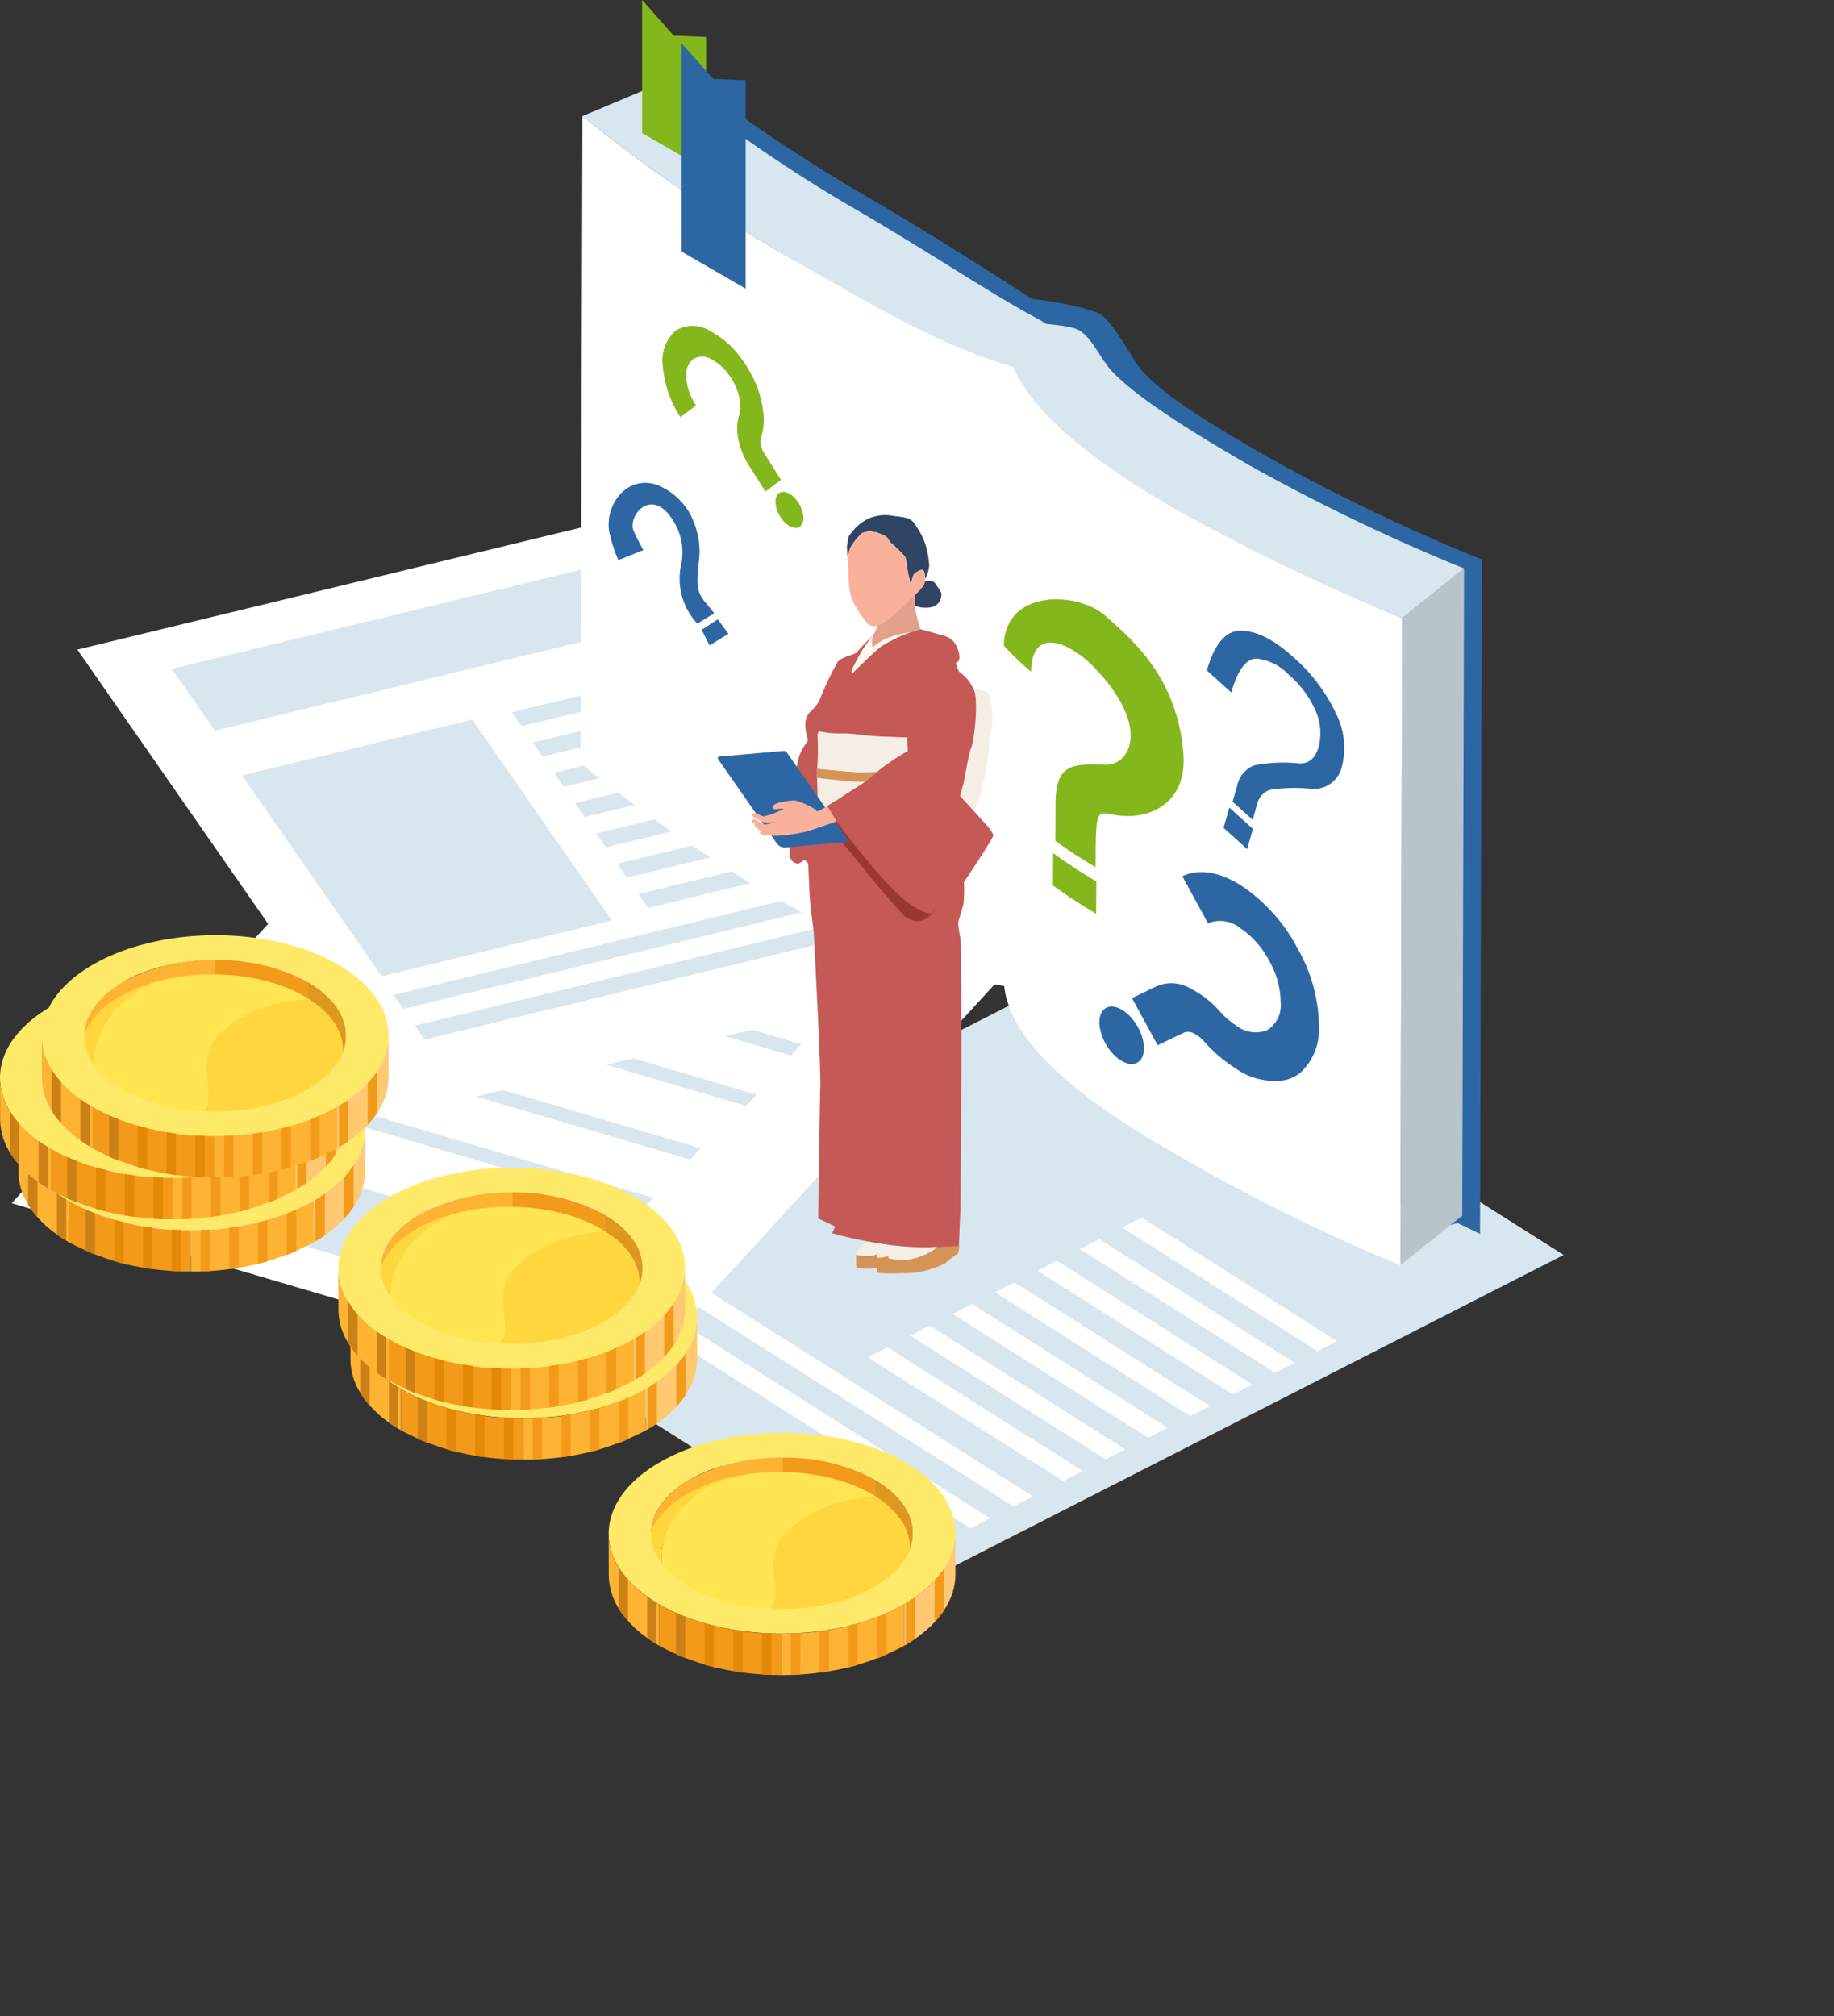 <svg xmlns="http://www.w3.org/2000/svg" xmlns:xlink="http://www.w3.org/1999/xlink" width="195.349" height="214.729" viewBox="0 0 195.349 214.729">
  <rect x="0" y="0" width="195.349" height="214.729" fill="#333333" stroke="none"/>
  <defs>
    <clipPath id="clip-path">
      <rect id="長方形_1062" data-name="長方形 1062" width="166.554" height="186.486" fill="none"/>
    </clipPath>
    <clipPath id="clip-path-2">
      <rect id="長方形_990" data-name="長方形 990" width="166.554" height="186.486" fill="#2c67a3"/>
    </clipPath>
    <clipPath id="clip-path-3">
      <path id="パス_5227" data-name="パス 5227" d="M47.238,980.583c-7.233,4.176-18.921,4.176-26.107,0-3.573-2.076-5.362-4.793-5.369-7.514l.012,4.419c.008,2.72,1.8,5.437,5.37,7.514,7.186,4.176,18.873,4.176,26.107,0,3.643-2.1,5.463-4.864,5.455-7.619l-.013-4.419c.008,2.756-1.812,5.516-5.455,7.619" transform="translate(-15.762 -972.964)" fill="none"/>
    </clipPath>
    <clipPath id="clip-path-5">
      <path id="パス_5241" data-name="パス 5241" d="M31.476,935.555c-7.233,4.176-18.92,4.176-26.107,0C1.8,933.479.008,930.762,0,928.041l.013,4.419c.008,2.721,1.8,5.438,5.369,7.514,7.186,4.176,18.874,4.176,26.107,0,3.643-2.1,5.462-4.864,5.455-7.619l-.013-4.419c.008,2.756-1.812,5.516-5.455,7.62" transform="translate(0 -927.936)" fill="none"/>
    </clipPath>
    <clipPath id="clip-path-7">
      <path id="パス_5255" data-name="パス 5255" d="M67.475,899.556c-7.233,4.176-18.92,4.176-26.107,0-3.573-2.077-5.362-4.793-5.37-7.514l.013,4.419c.008,2.721,1.8,5.438,5.369,7.514,7.186,4.176,18.874,4.176,26.107,0,3.643-2.1,5.462-4.864,5.455-7.619l-.012-4.419c.008,2.756-1.812,5.516-5.455,7.62" transform="translate(-35.999 -891.936)" fill="none"/>
    </clipPath>
    <clipPath id="clip-path-9">
      <path id="パス_5269" data-name="パス 5269" d="M333.384,1142.648c-7.233,4.176-18.92,4.176-26.107,0-3.573-2.076-5.362-4.793-5.37-7.514l.013,4.419c.008,2.72,1.8,5.437,5.37,7.514,7.186,4.176,18.873,4.176,26.107,0,3.643-2.1,5.462-4.864,5.455-7.62l-.012-4.419c.008,2.756-1.812,5.516-5.455,7.619" transform="translate(-301.908 -1135.029)" fill="none"/>
    </clipPath>
    <clipPath id="clip-path-11">
      <path id="パス_5283" data-name="パス 5283" d="M323,1099.805c-7.233,4.176-18.921,4.176-26.107,0-3.573-2.077-5.362-4.793-5.37-7.514l.012,4.419c.008,2.721,1.8,5.438,5.37,7.514,7.186,4.176,18.874,4.176,26.107,0,3.643-2.1,5.463-4.864,5.455-7.62l-.013-4.419c.008,2.756-1.812,5.516-5.455,7.619" transform="translate(-291.528 -1092.186)" fill="none"/>
    </clipPath>
    <clipPath id="clip-path-12">
      <rect id="長方形_1095" data-name="長方形 1095" width="31.006" height="80.79" fill="none"/>
    </clipPath>
    <clipPath id="clip-path-14">
      <path id="パス_9406" data-name="パス 9406" d="M67.508,142.626h0c-7.233,4.176-18.921,4.176-26.107,0-3.573-2.077-5.362-4.793-5.37-7.514l.012,4.419c.008,2.721,1.8,5.438,5.37,7.514,7.186,4.176,18.874,4.176,26.107,0,3.643-2.1,5.463-4.864,5.455-7.62l-.013-4.419c.008,2.756-1.812,5.516-5.455,7.619" fill="none"/>
    </clipPath>
  </defs>
  <g id="task_img_03" transform="translate(0 1)">
    <g id="グループ_113056" data-name="グループ 113056" transform="translate(0 -1)" clip-path="url(#clip-path)">
      <path id="パス_5128" data-name="パス 5128" d="M385.706,862.739l49.6,31.392,69.276-35.365-49.6-31.392Z" transform="translate(-338.028 -725.1)" fill="#d8e6f0"/>
      <path id="パス_5129" data-name="パス 5129" d="M987.733,1063.32l-20.815-13.174,2.078-1.061,20.815,13.174Z" transform="translate(-847.395 -919.405)" fill="#fff"/>
      <path id="パス_5130" data-name="パス 5130" d="M951.215,1081.963,930.4,1068.789l2.078-1.061,20.815,13.174Z" transform="translate(-815.391 -935.743)" fill="#fff"/>
      <path id="パス_5131" data-name="パス 5131" d="M914.7,1100.605l-20.815-13.174,2.078-1.061,20.815,13.174Z" transform="translate(-783.386 -952.081)" fill="#fff"/>
      <path id="パス_5132" data-name="パス 5132" d="M878.179,1119.248l-20.815-13.174,2.078-1.061,20.815,13.174Z" transform="translate(-751.383 -968.419)" fill="#fff"/>
      <path id="パス_5133" data-name="パス 5133" d="M841.661,1137.89l-20.815-13.174,2.078-1.061,20.815,13.174Z" transform="translate(-719.378 -984.757)" fill="#fff"/>
      <path id="パス_5134" data-name="パス 5134" d="M805.142,1156.532l-20.815-13.174,2.078-1.061,20.815,13.174Z" transform="translate(-687.374 -1001.095)" fill="#fff"/>
      <path id="パス_5135" data-name="パス 5135" d="M768.623,1175.174,747.808,1162l2.078-1.061,20.815,13.174Z" transform="translate(-655.369 -1017.432)" fill="#fff"/>
      <path id="パス_5136" data-name="パス 5136" d="M576.975,1102.894l-41.8-26.456,2.078-1.061,41.8,26.456Z" transform="translate(-469.02 -942.447)" fill="#fff"/>
      <path id="パス_5137" data-name="パス 5137" d="M540.014,1121.762l-41.8-26.456,2.078-1.061,41.8,26.456Z" transform="translate(-436.629 -958.983)" fill="#fff"/>
      <path id="パス_5138" data-name="パス 5138" d="M53.385,655.128l65.547,19.322L75.61,721.618,10.063,702.3Z" transform="translate(-8.819 -574.145)" fill="#fff"/>
      <path id="パス_5139" data-name="パス 5139" d="M120.927,987.306l5.757-6.268L71.834,964.868l-5.757,6.268Z" transform="translate(-57.909 -845.598)" fill="#d8e6f0"/>
      <path id="パス_5140" data-name="パス 5140" d="M301.734,787.473l47.084,13.88-1.108,1.206-47.084-13.88Z" transform="translate(-263.466 -690.131)" fill="#d8e6f0"/>
      <path id="パス_5141" data-name="パス 5141" d="M342.681,743.837l47.084,13.88-1.107,1.206-47.084-13.88Z" transform="translate(-299.351 -651.889)" fill="#d8e6f0"/>
      <path id="パス_5142" data-name="パス 5142" d="M263.016,830.894l47.084,13.88-1.108,1.206L261.908,832.1Z" transform="translate(-229.533 -728.185)" fill="#d8e6f0"/>
      <path id="パス_5143" data-name="パス 5143" d="M174.045,919.865l47.084,13.88-1.107,1.206-47.084-13.88Z" transform="translate(-151.56 -806.158)" fill="#d8e6f0"/>
      <path id="パス_5144" data-name="パス 5144" d="M214.991,877.17l47.084,13.88-1.107,1.206-47.084-13.88Z" transform="translate(-187.445 -768.741)" fill="#d8e6f0"/>
      <path id="パス_5145" data-name="パス 5145" d="M168.959,476.247,101.1,492.692,66.634,443.149,134.5,426.7Z" transform="translate(-58.398 -373.958)" fill="#fff"/>
      <path id="パス_5146" data-name="パス 5146" d="M247.893,641.428l-24.525,5.943-14.88-21.391,24.525-5.943Z" transform="translate(-182.716 -543.392)" fill="#d8e6f0"/>
      <path id="パス_5147" data-name="パス 5147" d="M148.041,478.8l4.58,6.584,56.787-13.761-4.58-6.584Z" transform="translate(-129.741 -407.558)" fill="#d8e6f0"/>
      <path id="パス_5148" data-name="パス 5148" d="M470.521,559.33l-28.479,6.9-1.034-1.486,28.479-6.9Z" transform="translate(-386.494 -488.887)" fill="#d8e6f0"/>
      <path id="パス_5149" data-name="パス 5149" d="M488.686,585.447l-28.479,6.9-1.034-1.486,28.479-6.9Z" transform="translate(-402.414 -511.775)" fill="#d8e6f0"/>
      <path id="パス_5150" data-name="パス 5150" d="M506.854,611.563l-28.479,6.9-1.034-1.486,28.479-6.9Z" transform="translate(-418.335 -534.664)" fill="#d8e6f0"/>
      <path id="パス_5151" data-name="パス 5151" d="M525.021,637.678l-28.479,6.9-1.034-1.486,28.479-6.9Z" transform="translate(-434.257 -557.55)" fill="#d8e6f0"/>
      <path id="パス_5152" data-name="パス 5152" d="M543.189,663.795l-28.479,6.9-1.034-1.486,28.479-6.9Z" transform="translate(-450.179 -580.439)" fill="#d8e6f0"/>
      <path id="パス_5153" data-name="パス 5153" d="M561.355,689.91l-28.479,6.9-1.034-1.486,28.479-6.9Z" transform="translate(-466.1 -603.326)" fill="#d8e6f0"/>
      <path id="パス_5154" data-name="パス 5154" d="M579.522,716.027l-28.479,6.9-1.034-1.486,28.479-6.9Z" transform="translate(-482.021 -626.214)" fill="#d8e6f0"/>
      <path id="パス_5155" data-name="パス 5155" d="M397.289,746.684,340.1,760.544l-1.034-1.486L396.256,745.2Z" transform="translate(-297.152 -653.082)" fill="#d8e6f0"/>
      <path id="パス_5156" data-name="パス 5156" d="M415.676,773.118l-57.19,13.859-1.034-1.486,57.191-13.859Z" transform="translate(-313.266 -676.248)" fill="#d8e6f0"/>
      <g id="グループ_113031" data-name="グループ 113031">
        <g id="グループ_113030" data-name="グループ 113030" clip-path="url(#clip-path-2)">
          <path id="パス_5157" data-name="パス 5157" d="M633.4,90.385c-8.267-4.773-10.944-6.764-13.065-9.066-.608-.66-2.917-4.921-4.168-5.786s-6.126-1.621-7.466-1.742c-.285-.207-10.192-6.648-18.787-11.61a182.082,182.082,0,0,1-20.751-14.31l.042,8.288,21.205,70.232s51.67,42.087,61.971,46.3l1.675-.474,2.393,1.16.2-71.817A207.849,207.849,0,0,1,633.4,90.385" transform="translate(-498.804 -41.954)" fill="#2c67a3"/>
          <path id="パス_5158" data-name="パス 5158" d="M554.589,125.695l.359,67.608c-10.161.538-21.521-2.839-34.385-10.266a167.827,167.827,0,0,1-20.274-14.046l.2-68.933A167.828,167.828,0,0,0,520.76,114.1c12.864,7.427,23.669,12.128,33.83,11.59" transform="translate(-438.448 -87.69)" fill="#fff"/>
          <path id="パス_5159" data-name="パス 5159" d="M556.4,100.7c-10.161.538-21.391-6.339-34.255-13.766A167.811,167.811,0,0,1,501.871,72.89l9.106-3.832a157.536,157.536,0,0,0,19.069,13.223c8.466,4.888,15.375,9.581,20.346,12.209,2.684,1.419,6.009,6.212,6.009,6.212" transform="translate(-439.833 -60.522)" fill="#d8e6f0"/>
          <path id="パス_5160" data-name="パス 5160" d="M1213.473,489.816l-.2,68.933-6.589,5.289.2-68.933Z" transform="translate(-1057.526 -429.268)" fill="#b8c4cc"/>
          <path id="パス_5161" data-name="パス 5161" d="M864.985,350.308l1.258-69.464c-.016,5.618,5.018,12,17.419,18.986,6.575,3.7,13.611,7.987,23.758,12.135l-.2,68.933a196.083,196.083,0,0,1-23.764-11.763c-12.4-6.982-18.491-13.208-18.475-18.826" transform="translate(-758.061 -246.128)" fill="#fff"/>
          <path id="パス_5162" data-name="パス 5162" d="M925.856,463a200.992,200.992,0,0,1-20.1-9.88c-13.662-7.888-16.52-13.2-16.511-16.276l1.014-57.453a55.813,55.813,0,0,0,12.873,9.679,215.468,215.468,0,0,0,22.9,11.126Z" transform="translate(-779.32 -332.491)" fill="#fff"/>
          <path id="パス_5163" data-name="パス 5163" d="M874.055,277.892c1.586.608,2.516,3.082,3.77,4.443,2.09,2.267,6.527,5.368,14.67,10.07a204.727,204.727,0,0,0,22.9,11.007L908.8,308.7A218.4,218.4,0,0,1,884.486,297c-12.864-7.427-18.728-13.994-17.831-19.881,0,0,5.815.165,7.4.773" transform="translate(-759.447 -242.863)" fill="#d8e6f0"/>
          <path id="パス_5164" data-name="パス 5164" d="M560.124,18.11l-6.817-3.936V0l3.366,3.8,3.451.133Z" transform="translate(-484.911 0)" fill="#84b71b"/>
          <path id="パス_5165" data-name="パス 5165" d="M594.171,63.378l-6.817-3.936v-22.2l3.366,3.8,3.451.133Z" transform="translate(-514.749 -32.635)" fill="#2c67a3"/>
          <path id="パス_5166" data-name="パス 5166" d="M1078.373,547.943a18.4,18.4,0,0,1,4.745,6.27,8.042,8.042,0,0,1,.557,5.454,3.046,3.046,0,0,1-3.374,2.394,17.87,17.87,0,0,0-4.26.109,2.117,2.117,0,0,0-1.4,1.539l-.476,1.669-1.069-.967-1.069-.967.477-1.669a3.01,3.01,0,0,1,1.778-2.188,16.466,16.466,0,0,1,4.868-.219q1.52.056,2.046-1.781a5.877,5.877,0,0,0-.4-3.99,10.855,10.855,0,0,0-2.793-3.681,5.593,5.593,0,0,0-3.355-1.713q-1.712-.063-2.76,3.61l-2.6-2.348q1.236-4.328,3.708-4.237t5.375,2.715m-4.182,18.4-.615,2.156-1.255-1.135-1.255-1.135.615-2.156Z" transform="translate(-940.737 -478.055)" fill="#2c67a3"/>
          <path id="パス_5167" data-name="パス 5167" d="M543.124,423.019a7.043,7.043,0,0,1-1.683-6.477,6.279,6.279,0,0,0-.962-4.6c-2.21-3.492-4.741-.476-4.167,1.132.165.463,1.057,2.122,1.057,2.122l-2.663,1.057a16.5,16.5,0,0,1-.975-3.076,4.823,4.823,0,0,1,1.124-3.87,3.558,3.558,0,0,1,3.8-1.12l.118.036a6.972,6.972,0,0,1,3.394,2.793,8.514,8.514,0,0,1,1.114,5.466c-.421,3.575.088,3.411,1.644,5.44Z" transform="translate(-468.848 -356.595)" fill="#2c67a3"/>
          <path id="パス_5168" data-name="パス 5168" d="M625.505,540.56l1.133,1.54-2.01,1.237-.843-1.662Z" transform="translate(-549.048 -474.595)" fill="#2c67a3"/>
          <path id="パス_5169" data-name="パス 5169" d="M980.776,871.337c.887,1.627.825,3.321-.14,3.781s-2.468-.488-3.355-2.115-.824-3.319.141-3.779,2.466.485,3.354,2.113" transform="translate(-859.553 -761.9)" fill="#2c67a3"/>
          <path id="パス_5170" data-name="パス 5170" d="M1022.759,774.545a6.217,6.217,0,0,0,1.889-4.717,16.952,16.952,0,0,0-2.268-8.426,18.3,18.3,0,0,0-6.025-6.721c-2.314-1.46-4.522-1.812-6.215-.992l-.038.018,2.735,5.018.113-.055a3.377,3.377,0,0,1,3.252.508,9.608,9.608,0,0,1,3.152,3.529,9.17,9.17,0,0,1,1.221,4.552,3.056,3.056,0,0,1-1.48,2.854,3.37,3.37,0,0,1-3.255-.506,8.168,8.168,0,0,1-1.69-1.452,10.689,10.689,0,0,0-3.187-2.5,4.029,4.029,0,0,0-3.528-.272l-2.7,1.3,2.736,5.017,2.776-1.332a1.26,1.26,0,0,1,1.1.082,3.589,3.589,0,0,1,1.058.834,15.581,15.581,0,0,0,3.282,2.825,7.138,7.138,0,0,0,5.363,1.3,4.355,4.355,0,0,0,.856-.3,4.053,4.053,0,0,0,.852-.552" transform="translate(-884.162 -660.37)" fill="#2c67a3"/>
          <path id="パス_5171" data-name="パス 5171" d="M695.858,416.971c.537-.408,1.474.054,2.092,1.031s.682,2.1.145,2.508-1.473-.054-2.091-1.032-.683-2.1-.146-2.508" transform="translate(-612.889 -364.432)" fill="#84b71b"/>
          <path id="パス_5172" data-name="パス 5172" d="M594.316,259.051a9.482,9.482,0,0,0-3.267-2.827,3.418,3.418,0,0,0-3.674.021,4.28,4.28,0,0,0-1.315,3.8,11.5,11.5,0,0,0,1.846,5.347l.024.038,1.657-1.256-.073-.115a6.039,6.039,0,0,1-.972-2.8,2.234,2.234,0,0,1,.7-1.987,1.852,1.852,0,0,1,1.986-.008,5.5,5.5,0,0,1,2.106,2.013,6.025,6.025,0,0,1,.974,2.8,3.089,3.089,0,0,1-.135,1.171,4.792,4.792,0,0,0-.128,2.264,8.27,8.27,0,0,0,1.2,3.1l1.733,2.737,1.657-1.257-1.782-2.814a2.6,2.6,0,0,1-.378-.971,1.605,1.605,0,0,1,.044-.751,5.867,5.867,0,0,0,.266-2.273,11.056,11.056,0,0,0-1.354-4.507c-.159-.295-.325-.578-.492-.842-.2-.31-.407-.612-.624-.9" transform="translate(-515.449 -220.989)" fill="#84b71b"/>
          <path id="パス_5173" data-name="パス 5173" d="M941.186,747.589c-.008,1.031-.018,2.405-.026,3.436,1.224.876,2.414,1.708,4.6,3.013.009-1.031.02-2.406.028-3.436-1.41-.849-2.729-1.662-4.6-3.013" transform="translate(-829.007 -656.711)" fill="#84b71b"/>
          <path id="パス_5174" data-name="パス 5174" d="M913.439,521.794c-.623-7.986-5.3-12.058-8.322-14.693s-10.7-2.812-10.8,3.187a28.976,28.976,0,0,0,2.9,2.773c.109-5.175,4.446-2.841,6.743-.441,6.107,6.379,3.77,10.429,1.182,10.358-3.445-.095-5.174-.142-5.318,3.8-.005,1.295-.013,3.021-.018,4.315,1.592,1.126,2.472,1.7,4.281,2.793.027-5.96.027-5.96,1.783-5.614,3.977.784,7.982-1.221,7.572-6.48" transform="translate(-787.394 -441.52)" fill="#84b71b"/>
          <path id="パス_5214" data-name="パス 5214" d="M56.425,927.222l.012,4.419c-2.75,1.588-4.123,3.672-4.117,5.752l-.012-4.419c-.006-2.081,1.368-4.165,4.117-5.753" transform="translate(-45.842 -812.605)" fill="#feb333"/>
          <path id="パス_5215" data-name="パス 5215" d="M175.359,910.445l.012,4.419a20.031,20.031,0,0,0-9.849-2.366l-.012-4.419a20.031,20.031,0,0,1,9.849,2.366" transform="translate(-145.051 -795.829)" fill="#f49a1a"/>
          <path id="パス_5216" data-name="パス 5216" d="M95.493,908.079l.012,4.419a20.183,20.183,0,0,0-9.876,2.366l-.006-2.209-.006-2.209a20.184,20.184,0,0,1,9.876-2.366" transform="translate(-75.034 -795.829)" fill="#feb333"/>
          <path id="パス_5217" data-name="パス 5217" d="M249.237,932.889l.013,4.419c-.006-2.052-1.354-4.1-4.05-5.667l-.012-4.419c2.7,1.567,4.044,3.615,4.05,5.667" transform="translate(-214.879 -812.605)" fill="#de971f"/>
          <path id="パス_5218" data-name="パス 5218" d="M130.181,950.1c4.662.743,9.866.049,13.541-2.076,5.3-3.063,5.491-7.963.537-11.134-.542-.016-7.87-1.175-9.118-.559-9.9,4.88-2.363,12.815-4.959,13.769" transform="translate(-113.799 -820.431)" fill="#ffd63e"/>
          <path id="パス_5219" data-name="パス 5219" d="M51.807,939.443c-1.567-3.48-.417-7.459,3.437-10.223a13.957,13.957,0,0,1,2.044-1.209,16.355,16.355,0,0,0-3.442,1.458c-4.689,2.71-5.372,6.857-2.038,9.974" transform="translate(-43.584 -813.297)" fill="#ffd63e"/>
          <path id="パス_5220" data-name="パス 5220" d="M61.718,933.007a10.662,10.662,0,0,0,1.979,1.447,17.852,17.852,0,0,0,6.179,2.076c6.413-.981.894-5.735,4.45-9.4,3.084-3.177,7.665-3.724,9.172-3.8.228-.011.385-.011.455-.011l-.081-.049c-.125-.081-.255-.163-.39-.238-4.4-2.553-11.02-3.041-16.283-1.458a13.957,13.957,0,0,0-2.044,1.209c-3.854,2.764-5,6.743-3.437,10.223" transform="translate(-53.495 -806.861)" fill="#ffe552"/>
          <path id="パス_5221" data-name="パス 5221" d="M21.13,905.147c7.186,4.176,18.873,4.176,26.107,0s7.278-10.95.092-15.126-18.884-4.178-26.121,0-7.268,10.948-.078,15.126M24.4,891.873c5.465-3.155,14.3-3.155,19.725,0s5.393,8.266-.071,11.421-14.289,3.159-19.718,0-5.4-8.27.065-11.426" transform="translate(-13.813 -777.257)" fill="#feea68"/>
        </g>
      </g>
      <g id="グループ_113033" data-name="グループ 113033" transform="translate(1.948 120.271)">
        <g id="グループ_113032" data-name="グループ 113032" clip-path="url(#clip-path-3)">
          <path id="パス_5222" data-name="パス 5222" d="M17.109,977.816l.012,4.419a6.975,6.975,0,0,1-1.348-4l-.006-2.209-.006-2.209a6.973,6.973,0,0,0,1.348,4" transform="translate(-15.761 -973.712)" fill="#feb333"/>
          <path id="パス_5223" data-name="パス 5223" d="M30.686,1009.679l.012,4.419a12.465,12.465,0,0,1-4.022-3.516l-.012-4.419a12.466,12.466,0,0,0,4.022,3.515" transform="translate(-25.316 -1002.06)" fill="#feb333"/>
          <path id="パス_5224" data-name="パス 5224" d="M72.236,1037.734l.012,4.419a26.513,26.513,0,0,1-13.036-3.132L59.2,1034.6a26.514,26.514,0,0,0,13.036,3.132" transform="translate(-53.831 -1026.983)" fill="#f49a1a"/>
          <path id="パス_5225" data-name="パス 5225" d="M177.727,1034.6l.006,2.209.006,2.209a26.713,26.713,0,0,1-13.071,3.132l-.012-4.419a26.713,26.713,0,0,0,13.071-3.132" transform="translate(-146.251 -1026.984)" fill="#feb333"/>
          <path id="パス_5226" data-name="パス 5226" d="M275.852,972.964l.012,4.419c.008,2.756-1.812,5.516-5.455,7.619l-.012-4.419c3.643-2.1,5.462-4.864,5.455-7.619" transform="translate(-238.921 -972.964)" fill="#fec970"/>
          <rect id="長方形_991" data-name="長方形 991" width="1.002" height="16.206" transform="translate(31.653 3.935)" fill="#f49a1a"/>
          <rect id="長方形_992" data-name="長方形 992" width="1.002" height="16.206" transform="translate(34.714 1.911)" fill="#f49a1a"/>
          <rect id="長方形_993" data-name="長方形 993" width="1.002" height="16.206" transform="translate(28.592 5.227)" fill="#f49a1a"/>
          <rect id="長方形_994" data-name="長方形 994" width="1.002" height="16.206" transform="translate(25.532 6.519)" fill="#f49a1a"/>
          <rect id="長方形_995" data-name="長方形 995" width="1.002" height="16.206" transform="translate(22.471 7.811)" fill="#f49a1a"/>
          <rect id="長方形_996" data-name="長方形 996" width="1.002" height="16.206" transform="translate(19.41 9.103)" fill="#f49a1a"/>
          <rect id="長方形_997" data-name="長方形 997" width="1.002" height="16.206" transform="translate(4.107 3.896)" fill="#cc8116"/>
          <rect id="長方形_998" data-name="長方形 998" width="1.002" height="16.206" transform="translate(1.047 1.872)" fill="#cc8116"/>
          <rect id="長方形_999" data-name="長方形 999" width="1.002" height="16.206" transform="translate(7.168 5.188)" fill="#cc8116"/>
          <rect id="長方形_1000" data-name="長方形 1000" width="1.002" height="16.206" transform="translate(10.228 6.48)" fill="#e38807"/>
          <rect id="長方形_1001" data-name="長方形 1001" width="1.002" height="16.206" transform="translate(13.289 7.772)" fill="#e38807"/>
          <rect id="長方形_1002" data-name="長方形 1002" width="1.002" height="16.206" transform="translate(16.35 9.064)" fill="#e38807"/>
        </g>
      </g>
      <g id="グループ_113035" data-name="グループ 113035">
        <g id="グループ_113034" data-name="グループ 113034" clip-path="url(#clip-path)">
          <path id="パス_5228" data-name="パス 5228" d="M40.664,882.193l.012,4.419c-2.75,1.588-4.123,3.672-4.117,5.752l-.012-4.419c-.006-2.081,1.368-4.165,4.117-5.753" transform="translate(-32.029 -773.142)" fill="#feb333"/>
          <path id="パス_5229" data-name="パス 5229" d="M159.6,865.416l.012,4.419a20.031,20.031,0,0,0-9.849-2.366l-.012-4.419a20.031,20.031,0,0,1,9.849,2.366" transform="translate(-131.238 -756.366)" fill="#f49a1a"/>
          <path id="パス_5230" data-name="パス 5230" d="M79.732,863.05l.012,4.419a20.183,20.183,0,0,0-9.876,2.366l-.006-2.209-.006-2.209a20.184,20.184,0,0,1,9.876-2.366" transform="translate(-61.221 -756.366)" fill="#feb333"/>
          <path id="パス_5231" data-name="パス 5231" d="M233.476,887.86l.013,4.419c-.006-2.052-1.354-4.1-4.05-5.667l-.012-4.419c2.7,1.567,4.044,3.615,4.05,5.667" transform="translate(-201.066 -773.142)" fill="#de971f"/>
          <path id="パス_5232" data-name="パス 5232" d="M114.42,905.071c4.662.743,9.865.049,13.541-2.076,5.3-3.063,5.491-7.963.537-11.134-.542-.016-7.87-1.175-9.118-.559-9.9,4.88-2.363,12.815-4.959,13.769" transform="translate(-99.987 -780.968)" fill="#ffd63e"/>
          <path id="パス_5233" data-name="パス 5233" d="M36.045,894.415c-1.567-3.48-.417-7.459,3.437-10.223a13.957,13.957,0,0,1,2.044-1.209,16.342,16.342,0,0,0-3.442,1.458c-4.689,2.71-5.372,6.857-2.038,9.974" transform="translate(-29.77 -773.835)" fill="#ffd63e"/>
          <path id="パス_5234" data-name="パス 5234" d="M45.956,887.979a10.656,10.656,0,0,0,1.979,1.447,17.851,17.851,0,0,0,6.179,2.076c6.413-.981.894-5.735,4.45-9.4,3.084-3.177,7.665-3.724,9.172-3.8.228-.011.385-.011.455-.011l-.081-.049c-.125-.081-.255-.163-.39-.238-4.4-2.553-11.02-3.041-16.283-1.458a13.957,13.957,0,0,0-2.044,1.209c-3.854,2.765-5,6.743-3.437,10.223" transform="translate(-39.681 -767.399)" fill="#ffe552"/>
          <path id="パス_5235" data-name="パス 5235" d="M.123,853.785c.45,2.315,2.2,4.559,5.253,6.331,7.182,4.174,18.874,4.174,26.106,0s7.28-10.95.092-15.129c-.249-.146-.5-.282-.764-.417-7.226-3.756-18.37-3.616-25.357.417-4.163,2.407-5.941,5.67-5.328,8.8m5.936,2.477c-2.7-3.041-1.832-6.873,2.58-9.421,5.464-3.155,14.294-3.155,19.726,0a9.975,9.975,0,0,1,2.537,2.027c2.678,3.036,1.8,6.852-2.607,9.394-5.464,3.155-14.289,3.16-19.72.005a10.1,10.1,0,0,1-2.515-2.006" transform="translate(-0.005 -737.789)" fill="#feea68"/>
        </g>
      </g>
      <g id="グループ_113037" data-name="グループ 113037" transform="translate(0 114.705)">
        <g id="グループ_113036" data-name="グループ 113036" clip-path="url(#clip-path-5)">
          <path id="パス_5236" data-name="パス 5236" d="M1.348,932.787l.012,4.419a6.973,6.973,0,0,1-1.348-4L.006,931,0,928.788a6.973,6.973,0,0,0,1.348,4" transform="translate(0 -928.683)" fill="#feb333"/>
          <path id="パス_5237" data-name="パス 5237" d="M14.925,964.65l.012,4.419a12.465,12.465,0,0,1-4.022-3.515l-.012-4.419a12.464,12.464,0,0,0,4.022,3.515" transform="translate(-9.555 -957.031)" fill="#feb333"/>
          <path id="パス_5238" data-name="パス 5238" d="M56.474,992.706l.012,4.419a26.512,26.512,0,0,1-13.036-3.132l-.012-4.419a26.512,26.512,0,0,0,13.036,3.132" transform="translate(-38.068 -981.955)" fill="#f49a1a"/>
          <path id="パス_5239" data-name="パス 5239" d="M161.965,989.575l.006,2.209.006,2.209a26.713,26.713,0,0,1-13.071,3.132l-.012-4.419a26.714,26.714,0,0,0,13.071-3.132" transform="translate(-130.489 -981.956)" fill="#feb333"/>
          <path id="パス_5240" data-name="パス 5240" d="M260.091,927.936l.013,4.419c.008,2.756-1.812,5.516-5.455,7.619l-.012-4.419c3.643-2.1,5.462-4.864,5.455-7.619" transform="translate(-223.16 -927.936)" fill="#fec970"/>
          <rect id="長方形_1004" data-name="長方形 1004" width="1.002" height="16.206" transform="translate(31.653 3.935)" fill="#f49a1a"/>
          <rect id="長方形_1005" data-name="長方形 1005" width="1.002" height="16.206" transform="translate(34.714 1.911)" fill="#f49a1a"/>
          <rect id="長方形_1006" data-name="長方形 1006" width="1.002" height="16.206" transform="translate(28.592 5.227)" fill="#f49a1a"/>
          <rect id="長方形_1007" data-name="長方形 1007" width="1.002" height="16.206" transform="translate(25.532 6.519)" fill="#f49a1a"/>
          <rect id="長方形_1008" data-name="長方形 1008" width="1.002" height="16.206" transform="translate(22.471 7.811)" fill="#f49a1a"/>
          <rect id="長方形_1009" data-name="長方形 1009" width="1.002" height="16.206" transform="translate(19.41 9.103)" fill="#f49a1a"/>
          <rect id="長方形_1010" data-name="長方形 1010" width="1.002" height="16.206" transform="translate(4.107 3.896)" fill="#cc8116"/>
          <rect id="長方形_1011" data-name="長方形 1011" width="1.002" height="16.206" transform="translate(1.047 1.872)" fill="#cc8116"/>
          <rect id="長方形_1012" data-name="長方形 1012" width="1.002" height="16.206" transform="translate(7.168 5.188)" fill="#cc8116"/>
          <rect id="長方形_1013" data-name="長方形 1013" width="1.002" height="16.206" transform="translate(10.228 6.48)" fill="#e38807"/>
          <rect id="長方形_1014" data-name="長方形 1014" width="1.002" height="16.206" transform="translate(13.289 7.772)" fill="#e38807"/>
          <rect id="長方形_1015" data-name="長方形 1015" width="1.002" height="16.206" transform="translate(16.35 9.064)" fill="#e38807"/>
        </g>
      </g>
      <g id="グループ_113039" data-name="グループ 113039">
        <g id="グループ_113038" data-name="グループ 113038" clip-path="url(#clip-path)">
          <path id="パス_5242" data-name="パス 5242" d="M76.663,846.194l.012,4.419c-2.75,1.588-4.123,3.672-4.117,5.752l-.012-4.419c-.006-2.081,1.368-4.165,4.117-5.753" transform="translate(-63.578 -741.593)" fill="#feb333"/>
          <path id="パス_5243" data-name="パス 5243" d="M195.6,829.417l.012,4.419a20.031,20.031,0,0,0-9.849-2.366l-.012-4.419a20.032,20.032,0,0,1,9.849,2.366" transform="translate(-162.787 -724.817)" fill="#f49a1a"/>
          <path id="パス_5244" data-name="パス 5244" d="M115.731,827.051l.012,4.419a20.183,20.183,0,0,0-9.876,2.366l-.006-2.209-.006-2.209a20.184,20.184,0,0,1,9.876-2.366" transform="translate(-92.77 -724.817)" fill="#feb333"/>
          <path id="パス_5245" data-name="パス 5245" d="M269.475,851.861l.012,4.419c-.006-2.052-1.354-4.1-4.05-5.667l-.012-4.419c2.7,1.567,4.044,3.615,4.05,5.667" transform="translate(-232.615 -741.593)" fill="#de971f"/>
          <path id="パス_5246" data-name="パス 5246" d="M150.419,869.072c4.662.743,9.866.049,13.541-2.076,5.3-3.063,5.491-7.963.537-11.134-.542-.016-7.87-1.175-9.118-.559-9.9,4.88-2.363,12.815-4.959,13.769" transform="translate(-131.536 -749.419)" fill="#ffd63e"/>
          <path id="パス_5247" data-name="パス 5247" d="M72.044,858.416c-1.567-3.48-.417-7.459,3.437-10.223a13.946,13.946,0,0,1,2.044-1.209,16.361,16.361,0,0,0-3.442,1.458c-4.689,2.71-5.372,6.857-2.038,9.974" transform="translate(-61.319 -742.286)" fill="#ffd63e"/>
          <path id="パス_5248" data-name="パス 5248" d="M81.955,851.98a10.662,10.662,0,0,0,1.979,1.447,17.85,17.85,0,0,0,6.179,2.076c6.413-.981.895-5.735,4.45-9.4,3.084-3.177,7.665-3.724,9.172-3.8.227-.011.385-.011.455-.011l-.081-.049c-.125-.081-.255-.163-.39-.239-4.4-2.553-11.02-3.041-16.284-1.458a13.958,13.958,0,0,0-2.044,1.209c-3.854,2.764-5,6.743-3.437,10.223" transform="translate(-71.23 -735.85)" fill="#ffe552"/>
          <path id="パス_5249" data-name="パス 5249" d="M36.122,817.786c.45,2.315,2.2,4.559,5.253,6.331,7.182,4.174,18.874,4.174,26.106,0s7.28-10.949.092-15.129c-.249-.146-.5-.282-.764-.417-7.226-3.757-18.37-3.616-25.357.417-4.163,2.407-5.941,5.67-5.328,8.8m5.936,2.477c-2.7-3.041-1.832-6.873,2.58-9.421,5.464-3.155,14.294-3.155,19.726,0a9.974,9.974,0,0,1,2.537,2.027c2.678,3.036,1.8,6.852-2.607,9.394-5.464,3.155-14.289,3.16-19.72.005a10.109,10.109,0,0,1-2.515-2.006" transform="translate(-31.554 -706.24)" fill="#feea68"/>
        </g>
      </g>
      <g id="グループ_113041" data-name="グループ 113041" transform="translate(4.45 110.255)">
        <g id="グループ_113040" data-name="グループ 113040" clip-path="url(#clip-path-7)">
          <path id="パス_5250" data-name="パス 5250" d="M37.347,896.787l.012,4.419a6.974,6.974,0,0,1-1.348-4L36.005,895,36,892.789a6.973,6.973,0,0,0,1.348,4" transform="translate(-35.999 -892.683)" fill="#feb333"/>
          <path id="パス_5251" data-name="パス 5251" d="M50.924,928.651l.012,4.419a12.465,12.465,0,0,1-4.022-3.515l-.012-4.419a12.466,12.466,0,0,0,4.022,3.516" transform="translate(-45.554 -921.032)" fill="#feb333"/>
          <path id="パス_5252" data-name="パス 5252" d="M92.473,956.707l.012,4.419a26.514,26.514,0,0,1-13.036-3.132l-.012-4.419a26.514,26.514,0,0,0,13.036,3.132" transform="translate(-74.067 -945.956)" fill="#f49a1a"/>
          <path id="パス_5253" data-name="パス 5253" d="M197.964,953.576l.006,2.209.006,2.209a26.715,26.715,0,0,1-13.071,3.132l-.012-4.419a26.714,26.714,0,0,0,13.071-3.132" transform="translate(-166.488 -945.957)" fill="#feb333"/>
          <path id="パス_5254" data-name="パス 5254" d="M296.09,891.937l.012,4.419c.008,2.756-1.812,5.516-5.455,7.62l-.012-4.419c3.643-2.1,5.462-4.864,5.455-7.619" transform="translate(-259.159 -891.937)" fill="#fec970"/>
          <rect id="長方形_1017" data-name="長方形 1017" width="1.002" height="16.206" transform="translate(31.653 3.935)" fill="#f49a1a"/>
          <rect id="長方形_1018" data-name="長方形 1018" width="1.002" height="16.206" transform="translate(34.714 1.911)" fill="#f49a1a"/>
          <rect id="長方形_1019" data-name="長方形 1019" width="1.002" height="16.206" transform="translate(28.593 5.227)" fill="#f49a1a"/>
          <rect id="長方形_1020" data-name="長方形 1020" width="1.002" height="16.206" transform="translate(25.532 6.519)" fill="#f49a1a"/>
          <rect id="長方形_1021" data-name="長方形 1021" width="1.002" height="16.206" transform="translate(22.471 7.811)" fill="#f49a1a"/>
          <rect id="長方形_1022" data-name="長方形 1022" width="1.002" height="16.206" transform="translate(19.411 9.103)" fill="#f49a1a"/>
          <rect id="長方形_1023" data-name="長方形 1023" width="1.002" height="16.206" transform="translate(4.107 3.896)" fill="#cc8116"/>
          <rect id="長方形_1024" data-name="長方形 1024" width="1.002" height="16.206" transform="translate(1.047 1.872)" fill="#cc8116"/>
          <rect id="長方形_1025" data-name="長方形 1025" width="1.002" height="16.206" transform="translate(7.168 5.188)" fill="#cc8116"/>
          <rect id="長方形_1026" data-name="長方形 1026" width="1.002" height="16.206" transform="translate(10.229 6.48)" fill="#e38807"/>
          <rect id="長方形_1027" data-name="長方形 1027" width="1.002" height="16.206" transform="translate(13.289 7.772)" fill="#e38807"/>
          <rect id="長方形_1028" data-name="長方形 1028" width="1.002" height="16.206" transform="translate(16.35 9.064)" fill="#e38807"/>
        </g>
      </g>
      <g id="グループ_113043" data-name="グループ 113043">
        <g id="グループ_113042" data-name="グループ 113042" clip-path="url(#clip-path)">
          <path id="パス_5256" data-name="パス 5256" d="M342.572,1089.287l.013,4.419c-2.75,1.588-4.123,3.672-4.118,5.752l-.012-4.418c-.006-2.081,1.368-4.165,4.117-5.753" transform="translate(-296.617 -954.637)" fill="#feb333"/>
          <path id="パス_5257" data-name="パス 5257" d="M461.506,1072.51l.012,4.419a20.03,20.03,0,0,0-9.849-2.366l-.013-4.419a20.032,20.032,0,0,1,9.849,2.366" transform="translate(-395.826 -937.86)" fill="#f49a1a"/>
          <path id="パス_5258" data-name="パス 5258" d="M381.639,1070.144l.013,4.419a20.183,20.183,0,0,0-9.876,2.366l-.006-2.209-.006-2.209a20.184,20.184,0,0,1,9.876-2.366" transform="translate(-325.808 -937.86)" fill="#feb333"/>
          <path id="パス_5259" data-name="パス 5259" d="M535.384,1094.954l.013,4.419c-.006-2.052-1.354-4.1-4.05-5.667l-.013-4.419c2.7,1.567,4.044,3.615,4.05,5.667" transform="translate(-465.654 -954.637)" fill="#de971f"/>
          <path id="パス_5260" data-name="パス 5260" d="M416.327,1112.165c4.662.743,9.866.049,13.541-2.076,5.3-3.063,5.491-7.963.537-11.134-.542-.016-7.87-1.175-9.118-.559-9.9,4.88-2.363,12.815-4.959,13.769" transform="translate(-364.574 -962.462)" fill="#ffd63e"/>
          <path id="パス_5261" data-name="パス 5261" d="M337.953,1101.508c-1.567-3.48-.417-7.459,3.437-10.223a13.957,13.957,0,0,1,2.044-1.209,16.357,16.357,0,0,0-3.442,1.458c-4.689,2.71-5.372,6.857-2.038,9.974" transform="translate(-294.359 -955.328)" fill="#ffd63e"/>
          <path id="パス_5262" data-name="パス 5262" d="M347.864,1095.072a10.661,10.661,0,0,0,1.979,1.447,17.851,17.851,0,0,0,6.179,2.076c6.413-.981.894-5.735,4.45-9.4,3.084-3.177,7.665-3.724,9.172-3.8.228-.011.385-.011.455-.011l-.081-.049c-.125-.081-.255-.163-.39-.238-4.4-2.553-11.02-3.041-16.283-1.458a13.955,13.955,0,0,0-2.044,1.209c-3.854,2.764-5,6.743-3.437,10.223" transform="translate(-304.269 -948.893)" fill="#ffe552"/>
          <path id="パス_5263" data-name="パス 5263" d="M307.277,1067.212c7.186,4.176,18.873,4.176,26.107,0s7.278-10.95.092-15.126-18.884-4.178-26.121,0-7.268,10.948-.078,15.126m3.266-13.274c5.465-3.155,14.3-3.155,19.725,0s5.393,8.266-.071,11.421-14.289,3.159-19.718,0-5.4-8.271.064-11.426" transform="translate(-264.588 -919.288)" fill="#feea68"/>
        </g>
      </g>
      <g id="グループ_113045" data-name="グループ 113045" transform="translate(37.32 140.304)">
        <g id="グループ_113044" data-name="グループ 113044" clip-path="url(#clip-path-9)">
          <path id="パス_5264" data-name="パス 5264" d="M303.256,1139.88l.012,4.419a6.973,6.973,0,0,1-1.348-4l-.006-2.209-.006-2.209a6.973,6.973,0,0,0,1.348,4" transform="translate(-301.908 -1135.776)" fill="#feb333"/>
          <path id="パス_5265" data-name="パス 5265" d="M316.833,1171.745l.012,4.419a12.463,12.463,0,0,1-4.022-3.516l-.012-4.419a12.464,12.464,0,0,0,4.022,3.516" transform="translate(-311.463 -1164.125)" fill="#feb333"/>
          <path id="パス_5266" data-name="パス 5266" d="M358.382,1199.8l.012,4.419a26.512,26.512,0,0,1-13.036-3.132l-.012-4.419a26.514,26.514,0,0,0,13.036,3.132" transform="translate(-339.977 -1189.048)" fill="#f49a1a"/>
          <path id="パス_5267" data-name="パス 5267" d="M463.873,1196.669l.006,2.209.006,2.209a26.713,26.713,0,0,1-13.071,3.132l-.012-4.419a26.713,26.713,0,0,0,13.071-3.132" transform="translate(-432.397 -1189.049)" fill="#feb333"/>
          <path id="パス_5268" data-name="パス 5268" d="M562,1135.03l.013,4.419c.008,2.756-1.812,5.516-5.455,7.619l-.013-4.419c3.643-2.1,5.462-4.864,5.455-7.619" transform="translate(-525.067 -1135.03)" fill="#fec970"/>
          <rect id="長方形_1030" data-name="長方形 1030" width="1.002" height="16.206" transform="translate(31.653 3.935)" fill="#f49a1a"/>
          <rect id="長方形_1031" data-name="長方形 1031" width="1.002" height="16.206" transform="translate(34.714 1.911)" fill="#f49a1a"/>
          <rect id="長方形_1032" data-name="長方形 1032" width="1.002" height="16.206" transform="translate(28.592 5.227)" fill="#f49a1a"/>
          <rect id="長方形_1033" data-name="長方形 1033" width="1.002" height="16.206" transform="translate(25.532 6.519)" fill="#f49a1a"/>
          <rect id="長方形_1034" data-name="長方形 1034" width="1.002" height="16.206" transform="translate(22.471 7.811)" fill="#f49a1a"/>
          <rect id="長方形_1035" data-name="長方形 1035" width="1.002" height="16.206" transform="translate(19.41 9.103)" fill="#f49a1a"/>
          <rect id="長方形_1036" data-name="長方形 1036" width="1.002" height="16.206" transform="translate(4.107 3.896)" fill="#cc8116"/>
          <rect id="長方形_1037" data-name="長方形 1037" width="1.002" height="16.206" transform="translate(1.047 1.872)" fill="#cc8116"/>
          <rect id="長方形_1038" data-name="長方形 1038" width="1.002" height="16.206" transform="translate(7.168 5.188)" fill="#cc8116"/>
          <rect id="長方形_1039" data-name="長方形 1039" width="1.002" height="16.206" transform="translate(10.228 6.48)" fill="#e38807"/>
          <rect id="長方形_1040" data-name="長方形 1040" width="1.002" height="16.206" transform="translate(13.289 7.772)" fill="#e38807"/>
          <rect id="長方形_1041" data-name="長方形 1041" width="1.002" height="16.206" transform="translate(16.35 9.064)" fill="#e38807"/>
        </g>
      </g>
      <g id="グループ_113047" data-name="グループ 113047">
        <g id="グループ_113046" data-name="グループ 113046" clip-path="url(#clip-path)">
          <path id="パス_5270" data-name="パス 5270" d="M332.192,1046.443l.012,4.419c-2.75,1.588-4.123,3.672-4.117,5.752l-.012-4.419c-.006-2.081,1.368-4.165,4.117-5.753" transform="translate(-287.521 -917.089)" fill="#feb333"/>
          <path id="パス_5271" data-name="パス 5271" d="M451.126,1029.666l.012,4.419a20.031,20.031,0,0,0-9.849-2.366l-.012-4.419a20.033,20.033,0,0,1,9.849,2.366" transform="translate(-386.729 -900.312)" fill="#f49a1a"/>
          <path id="パス_5272" data-name="パス 5272" d="M371.259,1027.3l.012,4.419a20.184,20.184,0,0,0-9.876,2.366l-.006-2.209-.006-2.209a20.184,20.184,0,0,1,9.876-2.366" transform="translate(-316.711 -900.311)" fill="#feb333"/>
          <path id="パス_5273" data-name="パス 5273" d="M525,1052.11l.013,4.419c-.006-2.052-1.354-4.1-4.05-5.667l-.013-4.419c2.7,1.567,4.044,3.615,4.05,5.667" transform="translate(-456.557 -917.089)" fill="#de971f"/>
          <path id="パス_5274" data-name="パス 5274" d="M405.947,1069.321c4.662.743,9.865.049,13.541-2.076,5.3-3.063,5.491-7.963.537-11.134-.542-.016-7.87-1.175-9.118-.559-9.9,4.88-2.363,12.815-4.959,13.769" transform="translate(-355.477 -924.914)" fill="#ffd63e"/>
          <path id="パス_5275" data-name="パス 5275" d="M327.573,1058.664c-1.567-3.48-.417-7.459,3.437-10.223a13.96,13.96,0,0,1,2.044-1.209,16.357,16.357,0,0,0-3.442,1.458c-4.689,2.71-5.372,6.857-2.038,9.974" transform="translate(-285.262 -917.781)" fill="#ffd63e"/>
          <path id="パス_5276" data-name="パス 5276" d="M337.484,1052.228a10.66,10.66,0,0,0,1.979,1.447,17.854,17.854,0,0,0,6.179,2.076c6.413-.981.894-5.735,4.45-9.4,3.084-3.177,7.665-3.724,9.172-3.8.228-.011.385-.011.455-.011l-.081-.049c-.125-.081-.255-.163-.39-.238-4.4-2.553-11.02-3.041-16.283-1.458a13.96,13.96,0,0,0-2.044,1.209c-3.854,2.764-5,6.743-3.437,10.223" transform="translate(-295.172 -911.345)" fill="#ffe552"/>
          <path id="パス_5277" data-name="パス 5277" d="M296.9,1024.367c7.186,4.176,18.874,4.176,26.107,0s7.278-10.95.092-15.126-18.884-4.178-26.121,0-7.268,10.948-.078,15.126m3.266-13.274c5.465-3.155,14.3-3.155,19.725,0s5.393,8.266-.071,11.421-14.289,3.159-19.718,0-5.4-8.271.064-11.426" transform="translate(-255.491 -881.74)" fill="#feea68"/>
        </g>
      </g>
      <g id="グループ_113049" data-name="グループ 113049" transform="translate(36.037 135.008)">
        <g id="グループ_113048" data-name="グループ 113048" clip-path="url(#clip-path-11)">
          <path id="パス_5278" data-name="パス 5278" d="M292.876,1097.036l.012,4.419a6.975,6.975,0,0,1-1.348-4l-.006-2.209-.006-2.209a6.973,6.973,0,0,0,1.348,4" transform="translate(-291.528 -1092.932)" fill="#feb333"/>
          <path id="パス_5279" data-name="パス 5279" d="M306.453,1128.9l.012,4.419a12.465,12.465,0,0,1-4.022-3.515l-.012-4.419a12.465,12.465,0,0,0,4.022,3.516" transform="translate(-301.083 -1121.28)" fill="#feb333"/>
          <path id="パス_5280" data-name="パス 5280" d="M348,1156.955l.012,4.419a26.514,26.514,0,0,1-13.036-3.132l-.013-4.419A26.514,26.514,0,0,0,348,1156.955" transform="translate(-329.596 -1146.204)" fill="#f49a1a"/>
          <path id="パス_5281" data-name="パス 5281" d="M453.493,1153.824l.006,2.209.006,2.209a26.715,26.715,0,0,1-13.071,3.132l-.013-4.419a26.713,26.713,0,0,0,13.071-3.132" transform="translate(-422.017 -1146.205)" fill="#feb333"/>
          <path id="パス_5282" data-name="パス 5282" d="M551.618,1092.185l.013,4.419c.008,2.756-1.812,5.516-5.455,7.62l-.013-4.419c3.643-2.1,5.462-4.864,5.455-7.619" transform="translate(-514.687 -1092.185)" fill="#fec970"/>
          <rect id="長方形_1043" data-name="長方形 1043" width="1.002" height="16.206" transform="translate(31.653 3.935)" fill="#f49a1a"/>
          <rect id="長方形_1044" data-name="長方形 1044" width="1.002" height="16.206" transform="translate(34.714 1.911)" fill="#f49a1a"/>
          <rect id="長方形_1045" data-name="長方形 1045" width="1.002" height="16.206" transform="translate(28.592 5.227)" fill="#f49a1a"/>
          <rect id="長方形_1046" data-name="長方形 1046" width="1.002" height="16.206" transform="translate(25.532 6.519)" fill="#f49a1a"/>
          <rect id="長方形_1047" data-name="長方形 1047" width="1.002" height="16.206" transform="translate(22.471 7.811)" fill="#f49a1a"/>
          <rect id="長方形_1048" data-name="長方形 1048" width="1.002" height="16.206" transform="translate(19.41 9.103)" fill="#f49a1a"/>
          <rect id="長方形_1049" data-name="長方形 1049" width="1.002" height="16.206" transform="translate(4.107 3.896)" fill="#cc8116"/>
          <rect id="長方形_1050" data-name="長方形 1050" width="1.002" height="16.206" transform="translate(1.047 1.872)" fill="#cc8116"/>
          <rect id="長方形_1051" data-name="長方形 1051" width="1.002" height="16.206" transform="translate(7.168 5.188)" fill="#cc8116"/>
          <rect id="長方形_1052" data-name="長方形 1052" width="1.002" height="16.206" transform="translate(10.228 6.48)" fill="#e38807"/>
          <rect id="長方形_1053" data-name="長方形 1053" width="1.002" height="16.206" transform="translate(13.289 7.772)" fill="#e38807"/>
          <rect id="長方形_1054" data-name="長方形 1054" width="1.002" height="16.206" transform="translate(16.35 9.064)" fill="#e38807"/>
        </g>
      </g>
    </g>
    <g id="女将" transform="translate(74.813 53.848)">
      <g id="グループ_113113" data-name="グループ 113113" clip-path="url(#clip-path-12)">
        <path id="パス_5974" data-name="パス 5974" d="M71.252,5.353a3.625,3.625,0,0,1-.446,1.458c.005-.589-.111-1.008-.356-.975a1.92,1.92,0,0,0-.848.486,4.488,4.488,0,0,0-.3,1.19s-.347-1.42-.358-1.678a8.222,8.222,0,0,0-.251-1.377,10.118,10.118,0,0,0-.888-.9,4.98,4.98,0,0,0-.638-.583c-.245-.2-.19-.556-.766-.813a6.459,6.459,0,0,0-.886-.337l-.258.012a.325.325,0,0,0-.241-.13c-.141.006.019-.1-.211.01a3.266,3.266,0,0,1-.651.171,6.768,6.768,0,0,0-1.207,1.42,4.291,4.291,0,0,0-.376,1.183,9,9,0,0,1-.085-1.139c.052-.261.109-.711.174-1.019A5.21,5.21,0,0,1,64.561.5,4.35,4.35,0,0,1,67.153.056c.832.174,2.074.071,2.51.875a7.52,7.52,0,0,1,1.21,2.291,11.307,11.307,0,0,1,.379,2.131" transform="translate(-47.087 0)" fill="#304464"/>
        <path id="パス_5975" data-name="パス 5975" d="M71.531,21.709s-.019.278-.016.282,0,0,0,0c-.063.477-.309.613-.547.918a2.032,2.032,0,0,1-.542.5s-.011.476,0,1.056a6.223,6.223,0,0,0,.192,1.2,10.127,10.127,0,0,0,.694,2.034l-5.682,2.3s-.014-1.724.347-2.122a3.042,3.042,0,0,0,.491-1.183l-.294.038a.91.91,0,0,1-.854-.364c-.13-.177-.295-.4-.485-.634a8.073,8.073,0,0,1-1.162-2.088,8.423,8.423,0,0,1-.3-2.128,17.092,17.092,0,0,0-.086-1.9,1.553,1.553,0,0,1,.007-.222,4.29,4.29,0,0,1,.377-1.183,6.768,6.768,0,0,1,1.207-1.42,3.264,3.264,0,0,0,.651-.171c.231-.1.071,0,.211-.01a.324.324,0,0,1,.241.13l.258-.012a6.438,6.438,0,0,1,.886.337c.576.256.521.612.766.812a4.987,4.987,0,0,1,.638.583,10.106,10.106,0,0,1,.888.9,8.244,8.244,0,0,1,.251,1.377c.012.258.358,1.678.358,1.678a4.487,4.487,0,0,1,.3-1.19,1.921,1.921,0,0,1,.848-.486c.245-.034.361.386.356.975" transform="translate(-47.812 -14.898)" fill="#fab19c"/>
        <path id="パス_5976" data-name="パス 5976" d="M136.99,71.492a1.324,1.324,0,0,1-1.019,1.129,3,3,0,0,1-1.688-.112.669.669,0,0,1-.123-.138c-.012-.581,0-1.056,0-1.056a2.031,2.031,0,0,0,.542-.5c.238-.3.484-.44.547-.918.385-.093.894-.13,1.116.231.381.618.721.861.626,1.36" transform="translate(-111.545 -62.809)" fill="#304464"/>
        <path id="パス_5977" data-name="パス 5977" d="M73.837,123.432a14.975,14.975,0,0,0-3.4,1.617c-1.025.815-3.09,2.885-3.09,2.885a.667.667,0,0,1-.018-.4c.065-.185.806-1.572,1.077-2.06a19.235,19.235,0,0,1,1.195-1.645s.006-.008.008-.011l0,0c-.015.115-.037.268-.053.4a2.612,2.612,0,0,0-.024.325l.025.548a9.079,9.079,0,0,1,1.565-1.022,18.636,18.636,0,0,1,2.714-.635" transform="translate(-51.423 -111.007)" fill="#fff9f0"/>
        <path id="パス_5978" data-name="パス 5978" d="M36.164,278.613c-.436.28-1.482.961-2.093,1.368-.042.026-.08.053-.117.077l-.217.147a14.681,14.681,0,0,0-1.406,1.271l-1.17.053s-.085-1.878-.1-3.319a.015.015,0,0,1,.008,0l.056.016c.027.007.054.012.083.017a1.169,1.169,0,0,0,.122.013c.029,0,.058,0,.084,0s.072,0,.1,0l.033,0c.113,0,.19-.009.19-.009s.122.015.3.04l.093.014h.006c.052.008.107.018.165.025l.068.011c.039.006.081.013.12.021h0l.093.016c.006,0,.043,0,.1.006a.192.192,0,0,1,.033,0c.915.1,1.944.195,2.359.213.3.013.693.012,1.079.009" transform="translate(-18.833 -250.205)" fill="#f5eee4"/>
        <path id="パス_5979" data-name="パス 5979" d="M0,2.543A22.89,22.89,0,0,0,3.216,1.449c.551-.363.314-.469.314-.469a1.467,1.467,0,0,1,.715-.52c.4-.089.977-.029,1.2-.229S6.419.2,6.419.2A.516.516,0,0,1,7.1.1c.364.266.38.5.38.5s.968-.22.87.049-.391,1.048-.391,1.048.37.066.489.254-.259.276.039.575.189.734.409,1.062-.257,1.312-.257,1.312A2.354,2.354,0,0,1,7.5,5.923,8.075,8.075,0,0,1,5.084,6l-.519-.829L2.738,5.49Z" transform="matrix(-0.998, 0.07, -0.07, -0.998, 18.08, 36.286)" fill="#c45955"/>
        <path id="パス_5980" data-name="パス 5980" d="M37.363,268.753v.014c-.255.208-.476.393-.674.553-.164.132-.31.252-.445.356-.044.035-.085.065-.125.1-.014.009-.03.02-.046.029-.385,0-.781,0-1.079-.009-.415-.018-1.444-.117-2.359-.213a.2.2,0,0,0-.033,0l-.2-.022h0c-.039-.008-.081-.015-.12-.021l-.068-.011c-.058-.008-.114-.017-.165-.025h-.006l-.093-.014c-.175-.025-.3-.04-.3-.04s-.078.008-.19.009c-.257-.027-.435-.048-.482-.052a.015.015,0,0,0-.008,0l-.01-.4c0-.181.013-.355.013-.355,0-.08,0-.156.006-.228.282.028,2.318.227,3.454.315l.183.014c.175.015.317.023.417.028.59.027,1.638,0,2.1-.019h.025a.044.044,0,0,0,.016,0h.057l.129,0" transform="translate(-18.743 -241.393)" fill="#d59355"/>
        <path id="パス_5981" data-name="パス 5981" d="M40.736,229.619l.066,1.461A23.861,23.861,0,0,0,38,232.926c-.16.13-.309.252-.447.367H37.53l-.129,0h-.057a.046.046,0,0,1-.017,0H37.3c-.46.017-1.509.046-2.1.019-.1-.006-.243-.014-.417-.028l-.035-.013-.148,0c-1.135-.088-3.172-.287-3.454-.315.006-.146.012-.273.022-.376a25.962,25.962,0,0,0,.01-3.038.8.8,0,0,1,.158-.554,10.733,10.733,0,0,0,2.316.223c.069,0,.139,0,.211-.006.109,0,.222,0,.336.005.09,0,.181.006.273.012.134.008.271.018.407.031.4.035.815.084,1.209.13s.765.086,1.087.107c.993.066,3.337.142,3.337.142Z" transform="translate(-18.91 -205.934)" fill="#f5eee4"/>
        <path id="パス_5982" data-name="パス 5982" d="M29.058,276.318a.241.241,0,0,1-.016-.032.115.115,0,0,0,.012.028.123.123,0,0,0,.009.016s0-.008,0-.012" transform="translate(-17.014 -248.474)" fill="#fff686"/>
        <path id="パス_5983" data-name="パス 5983" d="M185.6,188.8c-.268,1.33-.312,2.8-.485,3.827a27.686,27.686,0,0,1-1.022,4.109,4.542,4.542,0,0,1-.395.7c-.727-.8-1.438-1.571-1.438-1.571s.152-.667.315-1.15.579-3.392.878-4.029.8-5.011.273-6.123l-.034-.072a5.225,5.225,0,0,1,1.435.265c.449.236.744,2.711.474,4.042" transform="translate(-154.811 -165.919)" fill="#f5eee4"/>
        <path id="パス_5984" data-name="パス 5984" d="M29.221,268.386l.014.586c0-.181.013-.355.013-.355,0-.08,0-.156.006-.228l-.033,0m-.163.827a.243.243,0,0,1-.016-.032.115.115,0,0,0,.012.028.117.117,0,0,0,.009.016s0-.008,0-.012" transform="translate(-17.014 -241.369)" fill="#fff686"/>
        <path id="パス_5985" data-name="パス 5985" d="M151.021,774.445c-.262.01-.538.014-.832.015l.537-.047Z" transform="translate(-125.966 -696.458)" fill="#fff686"/>
        <path id="パス_5986" data-name="パス 5986" d="M80.823,769.255a6.123,6.123,0,0,1-1.518.887,6.329,6.329,0,0,1-1.593.455,7.549,7.549,0,0,1-2-.1c-.333-.12-.014-.3-.014-.3s-1.249.352-1.339.13a.286.286,0,0,1,.142-.347l-.612.208a7.29,7.29,0,0,1-1.412-.037,1.062,1.062,0,0,1-.314-.1c-.066-.052-.044-.15.089-.393a4.463,4.463,0,0,1,1.129-1.006c.781.145,1.655.288,2.583.406a30.7,30.7,0,0,0,4.022.222c.293,0,.57-.005.832-.015Z" transform="translate(-55.76 -691.266)" fill="#f5eee4"/>
        <path id="パス_5987" data-name="パス 5987" d="M151.021,774.445c-.262.01-.538.014-.832.015l.537-.047Z" transform="translate(-125.966 -696.458)" fill="#fff"/>
        <path id="パス_5988" data-name="パス 5988" d="M83.216,772.2a2.408,2.408,0,0,1-.1.884c-.127.176-.153.1-.536.387s-.5.463-.925.753a9.574,9.574,0,0,1-4.438,1c-2.558.1-2.679-.082-2.679-.082l-.024-.52-.088.049a1.126,1.126,0,0,1-.315.059,11.006,11.006,0,0,1-1.8-.042,6.918,6.918,0,0,1-.052-1.15.927.927,0,0,1,.019-.3,1.066,1.066,0,0,0,.314.1,7.293,7.293,0,0,0,1.412.036l.612-.208a.286.286,0,0,0-.142.347c.09.221,1.339-.13,1.339-.13s-.32.185.014.3a7.539,7.539,0,0,0,2,.1,6.331,6.331,0,0,0,1.593-.455,6.125,6.125,0,0,0,1.518-.887l-.008,0c1.37-.037,2.275-.14,2.275-.14s0-.041,0-.115Z" transform="translate(-55.881 -694.466)" fill="#d59355"/>
        <path id="パス_5989" data-name="パス 5989" d="M151.021,774.445c-.262.01-.538.014-.832.015l.537-.047Z" transform="translate(-125.966 -696.458)" fill="#fff"/>
        <path id="パス_5990" data-name="パス 5990" d="M21.314,142.036c-.079-.105-.81-.913-1.528-1.7s-1.438-1.571-1.438-1.571.152-.667.315-1.15.578-3.392.878-4.029.8-5.011.272-6.123l-.034-.072a4.141,4.141,0,0,0-1.428-1.789c-.209-.052-.46-1.016-.46-1.016l.214-.118s.425-.312-.068-1.5-1.228-1.226-2.561-1.6c-.542-.154-.99-.275-1.335-.366h0s-.828.253-.831.245a14.977,14.977,0,0,0-3.4,1.617c-1.025.815-3.09,2.885-3.09,2.885a.668.668,0,0,1-.018-.4c.065-.185.806-1.572,1.077-2.06a19.219,19.219,0,0,1,1.195-1.645c-.142.135-1.5,1.491-1.7,1.776-.206.3-1.553.474-2.039,1.008a30.726,30.726,0,0,0-2,4.225,4.322,4.322,0,0,1-.833,1.026,1.933,1.933,0,0,0-.637,1.273,5.124,5.124,0,0,0,.3,1.893c-.035,0-.166.145-.643.976-.713,1.24-.691,3.36-.8,4.171a9.929,9.929,0,0,0-.23,2.206A16.542,16.542,0,0,1,0,143.29a13.035,13.035,0,0,1,.225,1.747.881.881,0,0,0,.847.915c.147.028.714-.4.714-.4l.382.385s.131,2.887.162,3.58.422,3.677.422,3.677.772,14.435.708,16.472-.224,14.085-.224,14.085l1.8.855-.324.72s1.525.45,3.8.87c.781.145,1.655.288,2.583.406a30.714,30.714,0,0,0,4.022.222l.537-.047.295.032c1.37-.037,2.275-.14,2.275-.14s0-.041,0-.115c.017-.431.079-2.017.148-3.487.078-1.725.193-28.55.009-29.169a9.565,9.565,0,0,1-.236-1.73s.447-1.41.569-1.965a15.131,15.131,0,0,0,.043-2.271s3.188-4.754,3.139-5.008a3.338,3.338,0,0,0-.587-.888m-18.374-5.37s0,.008,0,.012a.125.125,0,0,1-.009-.016.119.119,0,0,1-.011-.028.23.23,0,0,0,.016.032m9.849-2.7a23.866,23.866,0,0,0-2.807,1.847c-.16.13-.308.252-.447.367l-.018.015c-.255.208-.476.393-.674.553-.164.132-.31.252-.445.356-.044.035-.085.065-.125.1l-.036.028c-.026.018-.05.037-.073.055-.121.089-.234.168-.344.239-.4.254-1.162.735-1.686,1.074l-.117.077-.217.147c-.463.314-1.622,1.009-1.622,1.009L6.13,142.9a11.576,11.576,0,0,0-2.04,1.043c-.349.346-.2.448-.2.448s-.2.413-.453.5-.62.028-.759.219-.62.028-.62.028-.2.354-.434.1a.837.837,0,0,1-.241-.473s-.614.21-.552-.047.248-1,.248-1a.511.511,0,0,1-.31-.242c-.076-.181.164-.264-.025-.548s-.12-.7-.259-1.013.163-1.252.163-1.252a2.019,2.019,0,0,1,.724-.984,3.431,3.431,0,0,1,1.532-.069l.329.791.5-.309-.511.053s-.085-1.878-.1-3.318a1.777,1.777,0,0,1-.01-.4l-.014-.586.033,0c.006-.146.012-.273.022-.376a25.988,25.988,0,0,0,.01-3.038.8.8,0,0,1,.157-.554,10.734,10.734,0,0,0,2.316.223c.07,0,.139,0,.211-.005.109,0,.221,0,.336.005.09,0,.181.006.273.012.134.008.271.018.407.031.4.035.816.084,1.209.13s.764.086,1.087.107c.993.066,3.337.142,3.337.142l.219-.01Z" transform="translate(9.104 -108.822)" fill="#c45955"/>
        <path id="パス_5991" data-name="パス 5991" d="M30.856,268.389c0,.072,0,.148-.006.228,0,0-.008.175-.013.355l-.014-.586.033,0" transform="translate(-18.616 -241.369)" fill="#648083"/>
        <path id="パス_5992" data-name="パス 5992" d="M36.874,278.771l-.939-.1c.113,0,.19-.009.19-.009s.122.015.3.04l.093.014h.006c.052.008.107.018.165.025l.068.011c.039.006.081.013.12.021" transform="translate(-23.213 -250.608)" fill="#648083"/>
        <path id="パス_5993" data-name="パス 5993" d="M81.773,281.927l-.036.028h-.01c.016-.009.032-.02.046-.029" transform="translate(-64.396 -253.547)" fill="#648083"/>
        <path id="パス_5994" data-name="パス 5994" d="M92.866,271.716v.008l-.129,0H92.68l.186-.006" transform="translate(-74.246 -244.364)" fill="#648083"/>
        <path id="パス_5995" data-name="パス 5995" d="M42.72,59.924a4.551,4.551,0,0,1-.472,1.018,2.05,2.05,0,0,0-.049,1.244c.1.1.705-1.109,4.241-1.63A7.758,7.758,0,0,0,47.3,60.3a9.564,9.564,0,0,1-.622-3.668c-.008-.006-2.8,3.007-3.953,3.274" transform="translate(-24.063 -48.115)" fill="#e3a18d"/>
        <path id="パス_5996" data-name="パス 5996" d="M3.889,6.748s-.35-3-.725-5.081A1.992,1.992,0,0,0,0,.4C.024.4.72-.88,2.024,2.46s1.755,12.5,1.738,12.511c.01.009,1.018.176,1.012.159-.053-.479-.885-8.382-.885-8.382" transform="matrix(-0.839, 0.545, -0.545, -0.839, 24.969, 42.268)" fill="#9b3732"/>
        <g id="グループ_113117" data-name="グループ 113117" transform="translate(15.53 34.79) rotate(166)">
          <g id="グループ_113118" data-name="グループ 113118" transform="translate(0 0)">
            <path id="パス_5997" data-name="パス 5997" d="M11.131,12.106l-6.782-1.07a.44.44,0,0,1-.308-.25L.018.235C-.04.082.045-.022.205,0l6.463,1.02a1.058,1.058,0,0,1,.743.6l3.907,10.249c.058.152-.026.256-.187.23" fill="#2c67a3"/>
            <path id="パス_5998" data-name="パス 5998" d="M0,.23A1.93,1.93,0,0,0,1.273,1.864c.258.075,2.469.414,2.418-.2-.024-.29-.654-.245-.864-.312A3.34,3.34,0,0,1,1.464.375C.947-.162.6-.04,0,.23" transform="translate(3.244 3.77)" fill="#fab19c"/>
            <path id="パス_5999" data-name="パス 5999" d="M.2,1.063c.18.234.817.064,1.113.03A9.8,9.8,0,0,1,2.92.96c.332.151.764.749,1.08.545S3.355.553,3.1.377A7.175,7.175,0,0,0,1.6.036,4.526,4.526,0,0,0,.432.043a.6.6,0,0,0-.26.99C.229,1,.242.957.2,1.063" transform="translate(5.171 3.815)" fill="#fab19c"/>
            <path id="パス_6000" data-name="パス 6000" d="M3.353,3.285S1.9,2.257,1.741,1.79a6.9,6.9,0,0,0-1.17.3L0,.28S2.468.014,3.5,0A15.592,15.592,0,0,1,5.138.115s.537.185.524.529a5.248,5.248,0,0,1-.035.767,2.195,2.195,0,0,1-1.7,1.564c-.5.089-.579.31-.579.31" transform="translate(0.677 2.112)" fill="#fab19c"/>
            <path id="パス_6001" data-name="パス 6001" d="M.645,0a17,17,0,0,1,2.1.318C2.679.343,3.86,1.46,3.8,1.634c-.073.223-.265.16-.4.055-.233-.181-.79-.728-.79-.728L2.11.916C1.577.87.241,1.161,0,.614A.57.57,0,0,1,.645,0" transform="translate(5.621 2.961)" fill="#fab19c"/>
            <path id="パス_6002" data-name="パス 6002" d="M.064.077A4.218,4.218,0,0,1,2.488.329s.81.734.73,1.033S2.229.755,2.229.755A5.779,5.779,0,0,0,1.306.609,2.282,2.282,0,0,1,.349.531C.008.376-.075.2.064.077" transform="translate(6.022 2.775)" fill="#fab19c"/>
            <path id="パス_6003" data-name="パス 6003" d="M1.953.766C1.587.709.679.892.389.651A1.426,1.426,0,0,1,0,.03C0-.036.543.024.62.055c.2.081.528.09.733.147A7.413,7.413,0,0,1,2.366.493c.25.109.815.279.635.5S2.282.818,1.953.766" transform="translate(5.844 2.227)" fill="#fab19c"/>
          </g>
        </g>
      </g>
    </g>
    <g id="コイン" transform="translate(28.795 27.243)">
      <g id="グループ_115254" data-name="グループ 115254">
        <g id="グループ_115253" data-name="グループ 115253" clip-path="url(#clip-path)">
          <path id="パス_9393" data-name="パス 9393" d="M44.671,129.354l.012,4.419c-2.75,1.588-4.123,3.672-4.117,5.752l-.012-4.419c-.006-2.081,1.368-4.165,4.117-5.753" fill="#feb333"/>
          <path id="パス_9394" data-name="パス 9394" d="M64.4,129.354l.012,4.419a20.038,20.038,0,0,0-9.849-2.366l-.012-4.419a20.038,20.038,0,0,1,9.849,2.366" fill="#f49a1a"/>
          <path id="パス_9395" data-name="パス 9395" d="M54.548,126.989l.012,4.419a20.178,20.178,0,0,0-9.876,2.366l-.006-2.209-.006-2.209a20.189,20.189,0,0,1,9.876-2.366" fill="#feb333"/>
          <path id="パス_9396" data-name="パス 9396" d="M68.443,135.021l.013,4.419c-.006-2.052-1.354-4.1-4.05-5.667l-.013-4.419c2.7,1.567,4.044,3.615,4.05,5.667" fill="#de971f"/>
          <path id="パス_9397" data-name="パス 9397" d="M50.47,144.407c4.662.743,9.865.049,13.541-2.076,5.3-3.063,5.491-7.963.537-11.134-.542-.016-7.87-1.175-9.118-.559-9.9,4.88-2.363,12.815-4.959,13.769" fill="#ffd63e"/>
          <path id="パス_9398" data-name="パス 9398" d="M42.311,140.883c-1.567-3.48-.417-7.459,3.437-10.223a14,14,0,0,1,2.044-1.209,16.37,16.37,0,0,0-3.442,1.458c-4.689,2.71-5.372,6.857-2.038,9.974" fill="#ffd63e"/>
          <path id="パス_9399" data-name="パス 9399" d="M42.312,140.883a10.679,10.679,0,0,0,1.979,1.447,17.86,17.86,0,0,0,6.179,2.076c6.413-.981.894-5.735,4.45-9.4,3.084-3.177,7.665-3.724,9.172-3.8.228-.011.385-.011.455-.011l-.081-.049c-.125-.081-.255-.163-.39-.238-4.4-2.553-11.02-3.041-16.283-1.458a14.008,14.008,0,0,0-2.044,1.209c-3.854,2.764-5,6.743-3.437,10.223" fill="#ffe552"/>
          <path id="パス_9400" data-name="パス 9400" d="M41.409,142.627c7.186,4.176,18.874,4.176,26.107,0s7.278-10.95.092-15.126-18.884-4.178-26.121,0-7.268,10.948-.078,15.126m3.266-13.274c5.465-3.155,14.3-3.155,19.725,0s5.393,8.266-.071,11.421-14.289,3.159-19.718,0-5.4-8.271.064-11.426" fill="#feea68"/>
        </g>
      </g>
      <g id="グループ_115256" data-name="グループ 115256">
        <g id="グループ_115255" data-name="グループ 115255" clip-path="url(#clip-path-14)">
          <path id="パス_9401" data-name="パス 9401" d="M37.385,139.112l.012,4.419a6.971,6.971,0,0,1-1.348-4l-.006-2.209-.006-2.209a6.968,6.968,0,0,0,1.348,4" fill="#feb333"/>
          <path id="パス_9402" data-name="パス 9402" d="M41.407,142.628l.012,4.419a12.468,12.468,0,0,1-4.022-3.515l-.012-4.419a12.471,12.471,0,0,0,4.022,3.516" fill="#feb333"/>
          <path id="パス_9403" data-name="パス 9403" d="M54.441,145.759l.012,4.419a26.508,26.508,0,0,1-13.036-3.132l-.013-4.419a26.514,26.514,0,0,0,13.037,3.132" fill="#f49a1a"/>
          <path id="パス_9404" data-name="パス 9404" d="M67.513,142.627l.006,2.209.006,2.209a26.714,26.714,0,0,1-13.071,3.132l-.013-4.419a26.714,26.714,0,0,0,13.071-3.132" fill="#feb333"/>
          <path id="パス_9405" data-name="パス 9405" d="M72.968,135.008l.013,4.419c.008,2.756-1.812,5.516-5.455,7.62l-.013-4.419c3.643-2.1,5.462-4.864,5.455-7.619" fill="#fec970"/>
          <rect id="長方形_1878" data-name="長方形 1878" width="1.002" height="16.206" transform="translate(67.69 138.943)" fill="#f49a1a"/>
          <rect id="長方形_1879" data-name="長方形 1879" width="1.002" height="16.206" transform="translate(70.751 136.919)" fill="#f49a1a"/>
          <rect id="長方形_1880" data-name="長方形 1880" width="1.002" height="16.206" transform="translate(64.629 140.235)" fill="#f49a1a"/>
          <rect id="長方形_1881" data-name="長方形 1881" width="1.002" height="16.206" transform="translate(61.569 141.527)" fill="#f49a1a"/>
          <rect id="長方形_1882" data-name="長方形 1882" width="1.002" height="16.206" transform="translate(58.508 142.819)" fill="#f49a1a"/>
          <rect id="長方形_1883" data-name="長方形 1883" width="1.002" height="16.206" transform="translate(55.447 144.111)" fill="#f49a1a"/>
          <rect id="長方形_1884" data-name="長方形 1884" width="1.002" height="16.206" transform="translate(40.144 138.904)" fill="#cc8116"/>
          <rect id="長方形_1885" data-name="長方形 1885" width="1.002" height="16.206" transform="translate(37.084 136.88)" fill="#cc8116"/>
          <rect id="長方形_1886" data-name="長方形 1886" width="1.002" height="16.206" transform="translate(43.205 140.196)" fill="#cc8116"/>
          <rect id="長方形_1887" data-name="長方形 1887" width="1.002" height="16.206" transform="translate(46.265 141.488)" fill="#e38807"/>
          <rect id="長方形_1888" data-name="長方形 1888" width="1.002" height="16.206" transform="translate(49.326 142.78)" fill="#e38807"/>
          <rect id="長方形_1889" data-name="長方形 1889" width="1.002" height="16.206" transform="translate(52.387 144.072)" fill="#e38807"/>
        </g>
      </g>
    </g>
  </g>
</svg>
